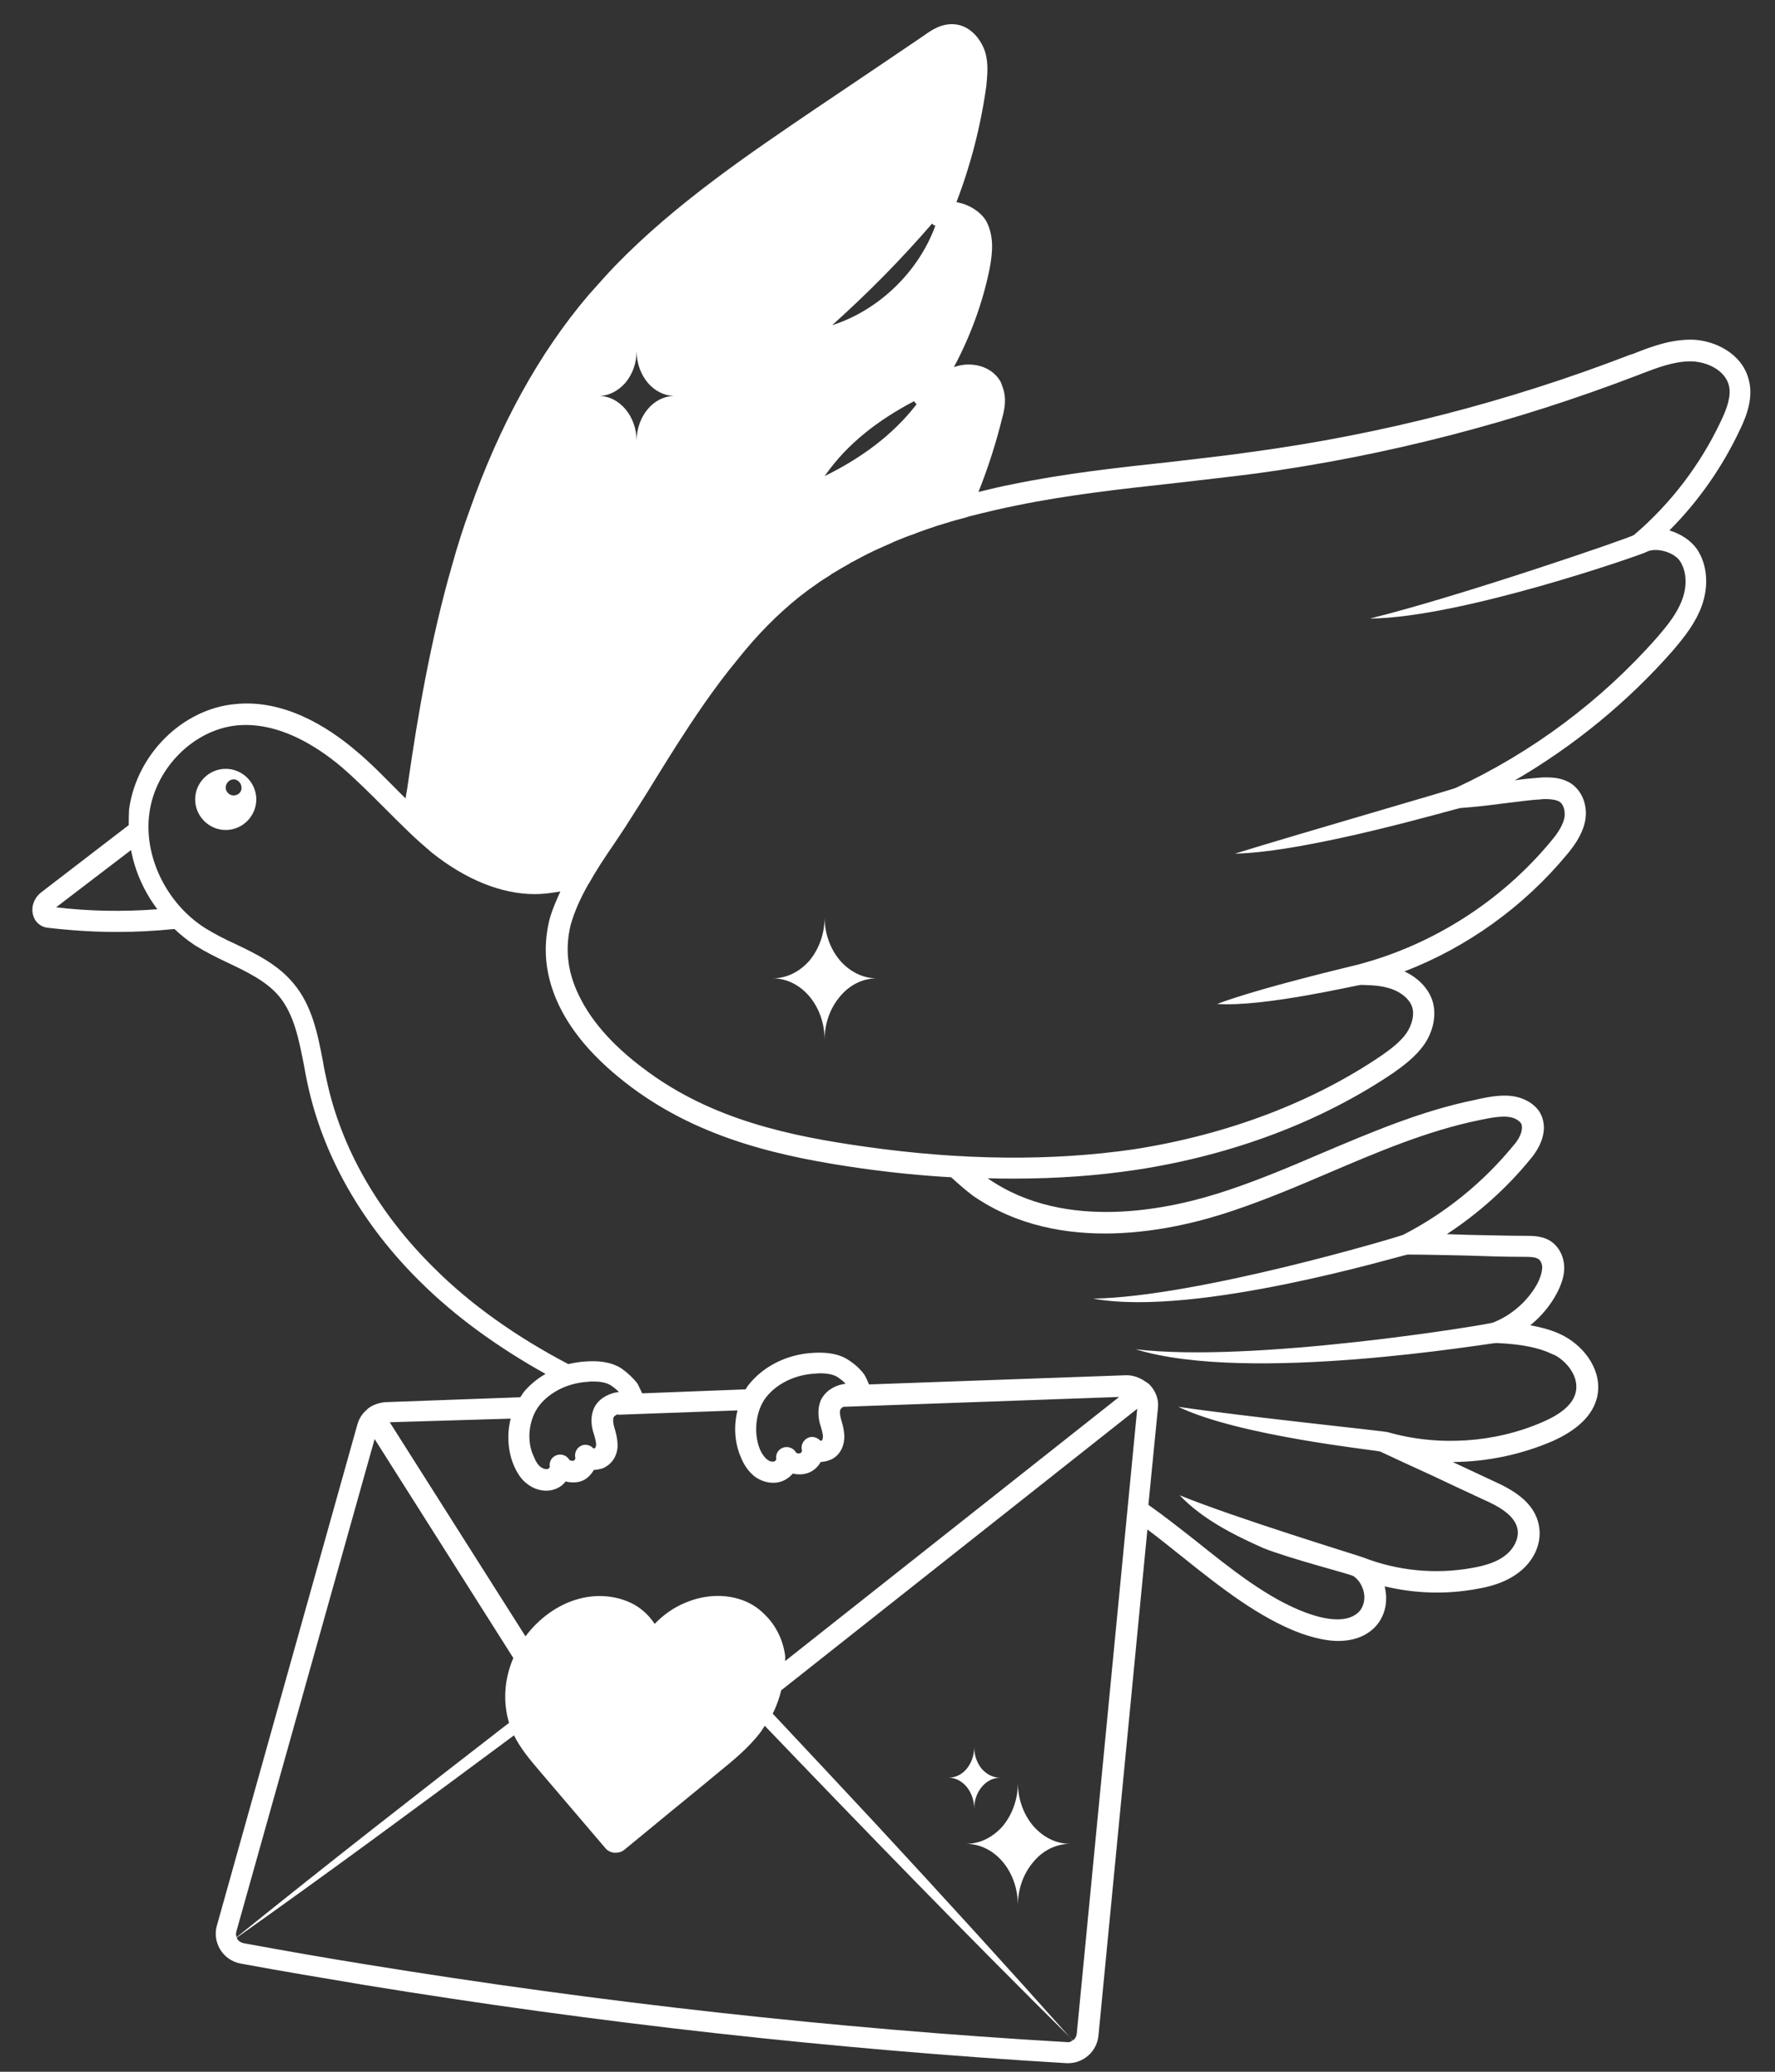 <svg width="54" height="63" viewBox="0 0 54 63" fill="none" xmlns="http://www.w3.org/2000/svg">
<rect x="0" y="0" width="54" height="63" fill="#333333" stroke="none"/>
<path d="M53.197 11.53C52.987 10.739 52.157 10.35 51.487 10.329C50.837 10.319 50.257 10.53 49.687 10.759L49.587 10.79C45.877 12.22 42.017 13.21 38.107 13.739C37.267 13.86 36.427 13.95 35.587 14.05C34.007 14.22 32.377 14.399 30.787 14.729C30.467 14.79 30.127 14.87 29.767 14.96C30.067 14.21 30.307 13.45 30.487 12.72C30.557 12.47 30.637 12.11 30.497 11.759C30.487 11.72 30.467 11.669 30.437 11.6C30.147 11.1 29.507 10.989 29.037 11.159C29.027 11.159 29.027 11.159 29.017 11.169C29.517 10.239 29.897 9.209 30.107 8.169C30.197 7.689 30.247 7.189 30.007 6.729C29.837 6.439 29.477 6.209 29.097 6.149C29.527 5.029 29.837 3.839 30.007 2.609C30.037 2.289 30.077 1.919 29.967 1.569C29.837 1.179 29.507 0.779 29.047 0.739C28.647 0.699 28.317 0.929 28.097 1.089C27.007 1.829 25.907 2.569 24.807 3.309C22.817 4.659 20.547 6.189 18.717 8.079C18.437 8.369 18.177 8.669 17.907 8.969C16.407 10.729 15.197 12.93 14.297 15.489C14.097 16.029 13.917 16.599 13.747 17.209C13.087 19.509 12.697 21.86 12.437 23.649C12.407 23.86 12.377 24.07 12.337 24.279C12.267 24.209 12.197 24.14 12.127 24.07C11.707 23.649 11.287 23.209 10.817 22.82C9.967 22.099 8.637 21.259 7.157 21.41C5.547 21.559 4.157 22.939 3.927 24.61C3.917 24.77 3.917 24.93 3.917 25.09L1.247 27.14C1.037 27.309 0.937 27.579 1.007 27.829C1.057 28.029 1.227 28.18 1.427 28.209C2.117 28.29 2.817 28.34 3.547 28.34C4.137 28.34 4.727 28.309 5.307 28.25C5.497 28.43 5.707 28.599 5.937 28.75C6.257 28.95 6.597 29.119 6.937 29.279C7.527 29.559 8.087 29.829 8.477 30.279C8.947 30.84 9.087 31.59 9.247 32.389C9.277 32.58 9.317 32.77 9.357 32.959C9.827 35.15 11.017 37.239 12.797 38.989C13.847 40.029 15.127 40.959 16.597 41.779C16.337 41.929 16.107 42.12 15.927 42.34C15.897 42.38 15.867 42.44 15.827 42.489L11.707 42.639C11.517 42.66 11.347 42.719 11.197 42.83C11.187 42.84 11.177 42.849 11.167 42.859C11.157 42.87 11.157 42.87 11.157 42.87C11.157 42.88 11.157 42.88 11.147 42.88C11.017 42.989 10.927 43.139 10.877 43.3L6.597 58.559C6.527 58.8 6.567 59.059 6.697 59.279C6.827 59.499 7.057 59.66 7.317 59.709C8.567 59.94 9.827 60.15 11.077 60.359C18.177 61.52 25.367 62.319 32.447 62.739H32.497C32.967 62.739 33.367 62.38 33.417 61.91L34.907 46.51C35.267 46.779 35.627 47.069 35.977 47.349C37.117 48.26 38.307 49.2 39.577 49.669C40.007 49.819 40.387 49.9 40.717 49.9C41.137 49.9 41.497 49.779 41.767 49.539C42.047 49.289 42.197 48.91 42.167 48.499C42.157 48.41 42.147 48.33 42.127 48.239C43.037 48.459 43.997 48.489 44.917 48.319C45.277 48.26 45.797 48.139 46.227 47.8C46.687 47.44 46.917 46.9 46.817 46.389C46.687 45.679 46.027 45.3 45.397 45.02C44.987 44.83 44.587 44.639 44.197 44.459C45.237 44.45 46.257 44.239 47.217 43.83C47.987 43.489 48.457 43.039 48.587 42.489C48.767 41.709 48.227 40.969 47.567 40.62C47.557 40.609 47.527 40.599 47.507 40.59C47.247 40.459 46.927 40.37 46.557 40.3C46.887 40.029 47.167 39.7 47.367 39.319C47.507 39.05 47.577 38.819 47.587 38.599C47.597 38.27 47.467 37.969 47.227 37.779C46.967 37.58 46.647 37.58 46.397 37.58C45.827 37.58 45.237 37.559 44.637 37.55C44.437 37.539 44.217 37.539 44.017 37.529C44.977 36.9 45.847 36.12 46.557 35.249C46.887 34.859 47.027 34.44 46.947 34.09C46.907 33.889 46.777 33.62 46.387 33.44C45.917 33.219 45.337 33.34 44.857 33.45C43.237 33.779 41.697 34.44 40.207 35.069C39.277 35.469 38.327 35.87 37.367 36.19C35.657 36.77 32.427 37.489 30.047 35.83C30.317 35.84 30.597 35.84 30.867 35.84C32.167 35.84 33.407 35.749 34.597 35.569C37.527 35.12 40.227 34.09 42.397 32.62C42.707 32.4 43.057 32.139 43.317 31.779C43.617 31.349 43.717 30.829 43.567 30.399C43.437 30.04 43.137 29.73 42.727 29.54C44.627 28.809 46.347 27.579 47.667 25.989C47.867 25.75 48.107 25.43 48.207 25.04C48.327 24.57 48.167 24.09 47.817 23.84C47.557 23.66 47.257 23.64 47.057 23.64C46.967 23.64 46.897 23.64 46.817 23.649C46.577 23.669 46.327 23.689 46.087 23.73C47.877 22.689 49.517 21.349 50.887 19.79C51.247 19.369 51.577 18.95 51.767 18.439C51.997 17.809 51.937 17.16 51.627 16.7C51.437 16.43 51.127 16.23 50.787 16.13C51.677 15.239 52.407 14.19 52.937 13.059C53.157 12.61 53.347 12.059 53.197 11.53ZM28.357 6.799C28.367 6.809 28.377 6.819 28.387 6.829C28.407 6.849 28.427 6.859 28.457 6.859C27.947 8.269 26.727 9.439 25.317 9.889C26.427 8.889 27.387 7.919 28.357 6.799ZM27.807 12.2C27.827 12.229 27.847 12.259 27.887 12.29C27.147 13.249 26.177 13.94 25.087 14.479C25.787 13.47 26.747 12.759 27.807 12.2ZM19.027 11.639C19.237 11.389 19.367 11.05 19.367 10.669C19.367 11.05 19.497 11.389 19.707 11.639C19.907 11.88 20.207 12.04 20.527 12.04C20.207 12.04 19.917 12.19 19.707 12.44C19.497 12.69 19.367 13.03 19.367 13.409C19.367 12.659 18.847 12.04 18.217 12.04C18.527 12.04 18.817 11.88 19.027 11.639ZM1.707 27.59L3.987 25.849C4.107 26.5 4.387 27.119 4.787 27.649C3.737 27.73 2.687 27.709 1.707 27.59ZM16.407 42.739C16.737 42.319 17.297 42.05 17.887 42.02C17.927 42.01 17.987 42.01 18.027 42.01C18.217 42.01 18.437 42.029 18.587 42.13C18.687 42.2 18.767 42.26 18.827 42.33C18.797 42.34 18.777 42.34 18.747 42.34C18.437 42.4 18.177 42.58 18.067 42.83C17.987 43.02 17.967 43.239 18.037 43.51L18.077 43.639C18.107 43.739 18.127 43.83 18.137 43.91C18.137 43.98 18.107 44.029 18.107 44.029C18.097 44.039 18.077 44.039 18.057 44.05C17.977 43.959 17.867 43.919 17.747 43.94C17.577 43.98 17.477 44.139 17.497 44.3C17.497 44.309 17.507 44.319 17.507 44.33C17.507 44.359 17.477 44.41 17.457 44.419C17.417 44.429 17.337 44.41 17.327 44.4C17.247 44.26 17.087 44.2 16.937 44.249C16.787 44.3 16.697 44.45 16.727 44.609C16.727 44.62 16.697 44.66 16.667 44.669C16.607 44.69 16.517 44.66 16.447 44.609C16.367 44.55 16.297 44.44 16.237 44.289C16.007 43.809 16.087 43.15 16.407 42.739ZM15.537 43.139C15.417 43.599 15.447 44.12 15.627 44.55C15.737 44.809 15.867 44.999 16.047 45.13C16.217 45.26 16.417 45.33 16.617 45.33C16.697 45.33 16.787 45.319 16.867 45.289C16.997 45.249 17.127 45.16 17.207 45.05C17.377 45.09 17.547 45.09 17.687 45.039C17.857 44.98 17.977 44.849 18.067 44.7C18.207 44.69 18.357 44.66 18.447 44.59C18.667 44.459 18.807 44.19 18.787 43.889C18.777 43.739 18.747 43.599 18.707 43.469L18.677 43.359C18.647 43.239 18.647 43.15 18.667 43.099C18.687 43.059 18.727 43.039 18.777 43.01C18.797 43.01 18.807 43.02 18.817 43.02H18.827L22.437 42.889C22.317 43.359 22.347 43.87 22.537 44.309C22.637 44.559 22.777 44.749 22.947 44.889C23.117 45.02 23.327 45.09 23.517 45.09C23.607 45.09 23.687 45.08 23.767 45.05C23.897 45.01 24.027 44.919 24.117 44.809C24.277 44.849 24.447 44.84 24.587 44.789C24.757 44.73 24.887 44.599 24.967 44.459C25.107 44.45 25.247 44.41 25.347 44.349C25.567 44.219 25.697 43.95 25.687 43.65C25.677 43.499 25.647 43.359 25.607 43.23L25.577 43.12C25.547 42.999 25.547 42.91 25.567 42.859C25.587 42.83 25.617 42.8 25.657 42.779C25.667 42.77 25.667 42.779 25.667 42.779L34.047 42.48L23.887 50.51C23.877 50.459 23.897 50.41 23.887 50.359C23.827 49.88 23.607 49.429 23.277 49.109C23.047 48.87 22.777 48.709 22.467 48.62C21.967 48.469 21.397 48.51 20.867 48.73C20.517 48.87 20.197 49.09 19.917 49.38C19.727 49.099 19.487 48.88 19.187 48.739C18.717 48.52 18.157 48.469 17.607 48.62C16.977 48.789 16.397 49.209 15.987 49.76L11.857 43.249L15.537 43.139ZM24.937 43.27L24.977 43.4C25.007 43.499 25.027 43.59 25.037 43.669C25.037 43.739 25.017 43.789 25.007 43.8C24.997 43.809 24.977 43.809 24.957 43.809C24.877 43.73 24.767 43.679 24.647 43.7C24.477 43.739 24.367 43.9 24.387 44.069C24.397 44.08 24.397 44.09 24.397 44.099C24.407 44.13 24.377 44.179 24.347 44.19C24.307 44.209 24.227 44.19 24.217 44.169C24.147 44.039 23.977 43.969 23.827 44.02C23.677 44.069 23.587 44.219 23.617 44.38C23.617 44.389 23.587 44.429 23.557 44.44C23.497 44.459 23.407 44.44 23.337 44.38C23.257 44.319 23.177 44.209 23.117 44.069C22.917 43.569 22.987 42.9 23.307 42.489C23.637 42.069 24.197 41.8 24.797 41.77C24.837 41.77 24.887 41.76 24.927 41.76C25.187 41.76 25.367 41.8 25.487 41.88C25.587 41.95 25.677 42.02 25.727 42.08C25.697 42.08 25.667 42.09 25.647 42.09C25.337 42.15 25.087 42.33 24.967 42.59C24.887 42.789 24.877 43.01 24.937 43.27ZM7.187 58.749L11.397 43.76L15.617 50.419C15.337 51.059 15.297 51.77 15.487 52.389C12.707 54.539 9.937 56.7 7.197 58.91C7.177 58.849 7.177 58.8 7.187 58.749ZM32.467 62.099C25.407 61.69 18.237 60.889 11.157 59.739C9.907 59.539 8.657 59.319 7.407 59.09C7.327 59.069 7.257 59.029 7.217 58.959C7.207 58.95 7.207 58.929 7.207 58.919C10.047 56.91 12.847 54.84 15.637 52.77C15.827 53.15 16.087 53.469 16.377 53.809L18.417 56.2C18.477 56.279 18.587 56.33 18.687 56.34H18.727C18.827 56.34 18.927 56.309 19.007 56.239C19.497 55.84 19.977 55.44 20.467 55.039C20.957 54.639 21.447 54.239 21.927 53.84C22.307 53.529 22.787 53.139 23.147 52.66C23.187 52.599 23.227 52.539 23.267 52.48C26.257 55.599 29.567 59.01 32.637 62.039C32.577 62.09 32.527 62.109 32.467 62.099ZM32.757 61.849C32.747 61.929 32.707 61.999 32.637 62.05C30.677 59.849 28.697 57.679 26.697 55.52C25.907 54.669 24.707 53.389 23.507 52.109C23.627 51.88 23.707 51.639 23.767 51.4L34.597 42.84L32.757 61.849ZM37.557 36.8C38.537 36.469 39.507 36.059 40.437 35.66C41.897 35.039 43.407 34.389 45.017 34.059C45.357 33.989 45.827 33.889 46.097 34.02C46.277 34.109 46.297 34.2 46.297 34.23C46.327 34.38 46.237 34.62 46.037 34.84C45.127 35.95 43.977 36.889 42.687 37.55C42.557 37.609 36.427 39.44 33.257 39.489C36.397 40.069 42.707 38.15 42.827 38.15C43.397 38.15 43.987 38.169 44.587 38.179C45.177 38.2 45.787 38.219 46.357 38.219C46.537 38.219 46.707 38.219 46.807 38.289C46.877 38.34 46.927 38.459 46.917 38.569C46.907 38.7 46.867 38.84 46.777 39.02C46.487 39.559 45.987 39.999 45.417 40.219C45.277 40.279 38.117 41.459 34.547 41.029C38.007 42.099 45.377 40.83 45.517 40.84C46.267 40.87 46.817 40.98 47.207 41.169C47.237 41.179 47.257 41.2 47.287 41.2C47.687 41.41 48.047 41.88 47.937 42.34C47.857 42.69 47.517 42.989 46.937 43.239C45.477 43.88 43.747 43.989 42.217 43.55C42.057 43.51 37.877 43.08 35.847 42.779C37.687 43.669 41.877 44.099 41.987 44.139C42.527 44.389 43.037 44.63 43.547 44.859C44.057 45.099 44.567 45.34 45.107 45.59C45.607 45.809 46.087 46.08 46.167 46.499C46.217 46.77 46.067 47.08 45.807 47.289C45.567 47.48 45.247 47.599 44.787 47.679C43.677 47.88 42.527 47.77 41.467 47.359C41.317 47.3 37.577 46.16 35.887 45.469C36.587 46.2 37.507 46.66 38.417 47.069C39.237 47.4 41.097 47.87 41.177 47.929C41.357 48.05 41.487 48.279 41.507 48.529C41.517 48.73 41.447 48.919 41.317 49.039C40.937 49.38 40.257 49.23 39.757 49.05C38.577 48.62 37.447 47.709 36.347 46.83C35.887 46.469 35.417 46.099 34.937 45.76L35.227 42.819C35.257 42.559 35.167 42.319 34.987 42.12C34.977 42.12 34.977 42.109 34.977 42.109C34.967 42.099 34.967 42.099 34.967 42.099L34.947 42.08C34.937 42.069 34.927 42.069 34.917 42.059C34.887 42.039 34.877 42.029 34.857 42.02C34.687 41.9 34.497 41.819 34.267 41.819L26.437 42.099C26.337 41.859 26.307 41.819 26.287 41.789C26.167 41.63 26.017 41.489 25.817 41.359C25.477 41.13 25.037 41.12 24.737 41.139C23.957 41.179 23.227 41.539 22.777 42.109C22.737 42.15 22.717 42.209 22.677 42.249L19.537 42.37C19.417 42.109 19.397 42.08 19.377 42.05C19.257 41.9 19.107 41.76 18.917 41.62C18.567 41.389 18.137 41.38 17.837 41.4C17.647 41.41 17.467 41.44 17.287 41.48C15.687 40.639 14.307 39.66 13.197 38.55C11.507 36.88 10.377 34.91 9.937 32.84C9.897 32.66 9.857 32.48 9.827 32.289C9.667 31.45 9.497 30.57 8.917 29.89C8.447 29.329 7.797 29.009 7.167 28.709C6.837 28.559 6.527 28.399 6.237 28.22C5.057 27.47 4.357 26.02 4.547 24.709C4.737 23.349 5.897 22.189 7.207 22.059C8.457 21.939 9.627 22.68 10.387 23.32C10.827 23.7 11.247 24.119 11.657 24.529C11.917 24.79 12.177 25.049 12.447 25.309C12.697 25.549 12.917 25.739 13.127 25.919C14.167 26.75 15.257 27.189 16.267 27.189C16.467 27.189 16.657 27.169 16.847 27.14C16.907 27.13 16.977 27.119 17.047 27.11C16.917 27.399 16.787 27.689 16.707 28C16.517 28.82 16.587 29.599 16.927 30.399C17.337 31.349 18.087 32.219 19.207 33.059C21.357 34.66 23.837 35.19 26.207 35.529C27.137 35.66 28.047 35.749 28.937 35.8C29.177 36.02 29.387 36.2 29.597 36.359C32.257 38.2 35.727 37.429 37.557 36.8ZM52.357 12.8C51.737 14.12 50.827 15.319 49.707 16.27C49.607 16.349 44.367 18.149 41.677 18.809C44.437 18.79 49.937 16.869 50.077 16.79C50.357 16.63 50.917 16.779 51.107 17.059C51.307 17.36 51.337 17.799 51.177 18.23C51.027 18.649 50.727 19.02 50.407 19.39C48.717 21.309 46.597 22.89 44.287 23.959C44.157 24.02 39.737 25.29 37.567 25.959C39.847 25.91 44.307 24.579 44.437 24.57C44.867 24.54 45.317 24.489 45.747 24.43C46.117 24.39 46.497 24.329 46.867 24.309C46.927 24.299 46.967 24.299 47.027 24.299C47.217 24.299 47.357 24.329 47.447 24.38C47.597 24.489 47.627 24.73 47.587 24.899C47.517 25.16 47.347 25.39 47.177 25.59C45.667 27.41 43.587 28.73 41.327 29.329C41.177 29.369 38.357 30.029 37.027 30.529C38.447 30.63 41.287 29.95 41.407 29.95C41.767 29.959 42.017 29.97 42.327 30.07C42.637 30.18 42.877 30.38 42.957 30.61C43.037 30.84 42.967 31.149 42.787 31.419C42.597 31.689 42.287 31.919 42.027 32.099C39.937 33.52 37.327 34.51 34.487 34.95C32.017 35.309 29.277 35.289 26.327 34.87C24.047 34.55 21.657 34.05 19.627 32.529C18.587 31.759 17.917 30.97 17.547 30.13C17.257 29.47 17.197 28.82 17.357 28.14C17.477 27.709 17.667 27.299 17.897 26.89C17.907 26.88 17.907 26.88 17.907 26.88C18.137 26.47 18.407 26.059 18.677 25.669L18.997 25.189C19.317 24.689 19.637 24.189 19.947 23.68C20.167 23.32 20.397 22.959 20.617 22.61C21.087 21.88 21.707 20.939 22.427 20.07C23.037 19.299 23.667 18.669 24.327 18.14C24.497 18.009 24.667 17.88 24.847 17.759C24.947 17.68 25.067 17.61 25.177 17.54C25.247 17.5 25.317 17.439 25.397 17.399C25.527 17.32 25.677 17.23 25.827 17.149C25.867 17.119 25.917 17.09 25.967 17.07C26.137 16.98 26.297 16.89 26.467 16.809C26.497 16.799 26.527 16.779 26.567 16.759C26.757 16.669 26.947 16.59 27.147 16.5C27.167 16.489 27.187 16.48 27.207 16.47C27.407 16.39 27.617 16.299 27.837 16.23C27.847 16.22 27.867 16.22 27.877 16.209C28.087 16.13 28.307 16.059 28.537 15.979C28.557 15.97 28.567 15.97 28.577 15.97C28.797 15.899 29.027 15.829 29.257 15.77C29.337 15.749 29.407 15.729 29.497 15.7C30.017 15.569 30.477 15.46 30.927 15.37C32.487 15.05 34.107 14.87 35.667 14.7C36.507 14.6 37.357 14.509 38.207 14.399C42.167 13.86 46.067 12.85 49.827 11.409L49.927 11.37C50.417 11.18 50.927 10.989 51.417 10.989H51.477C51.947 11.009 52.477 11.259 52.597 11.72C52.677 12.03 52.537 12.43 52.357 12.8Z" fill="white"/>
<path d="M6.867 23.379C6.357 23.379 5.937 23.799 5.937 24.309C5.937 24.819 6.357 25.239 6.867 25.239C7.377 25.239 7.797 24.819 7.797 24.309C7.797 23.799 7.377 23.379 6.867 23.379ZM7.107 24.189C6.977 24.189 6.867 24.079 6.867 23.949C6.867 23.819 6.977 23.699 7.107 23.699C7.237 23.699 7.347 23.819 7.347 23.949C7.357 24.079 7.247 24.189 7.107 24.189Z" fill="white"/>
<path d="M25.087 27.89C25.087 28.41 24.907 28.87 24.627 29.21C24.337 29.54 23.947 29.75 23.507 29.75C24.377 29.75 25.087 30.59 25.087 31.62C25.087 31.1 25.267 30.64 25.557 30.3C25.837 29.96 26.237 29.75 26.677 29.75C26.237 29.75 25.847 29.54 25.557 29.21C25.267 28.87 25.087 28.4 25.087 27.89Z" fill="white"/>
<path d="M30.967 57.94C30.967 57.419 31.147 56.959 31.437 56.62C31.717 56.279 32.117 56.069 32.557 56.069C32.117 56.069 31.727 55.859 31.437 55.529C31.147 55.19 30.967 54.719 30.967 54.209C30.967 54.73 30.787 55.19 30.507 55.529C30.217 55.859 29.827 56.069 29.387 56.069C30.267 56.069 30.967 56.91 30.967 57.94Z" fill="white"/>
<path d="M29.637 54.999C29.637 54.739 29.727 54.509 29.867 54.339C30.007 54.169 30.207 54.059 30.427 54.059C30.207 54.059 30.007 53.949 29.867 53.789C29.727 53.619 29.637 53.379 29.637 53.129C29.637 53.389 29.547 53.619 29.407 53.789C29.267 53.959 29.067 54.059 28.847 54.059C29.277 54.049 29.637 54.479 29.637 54.999Z" fill="white"/>
</svg>
